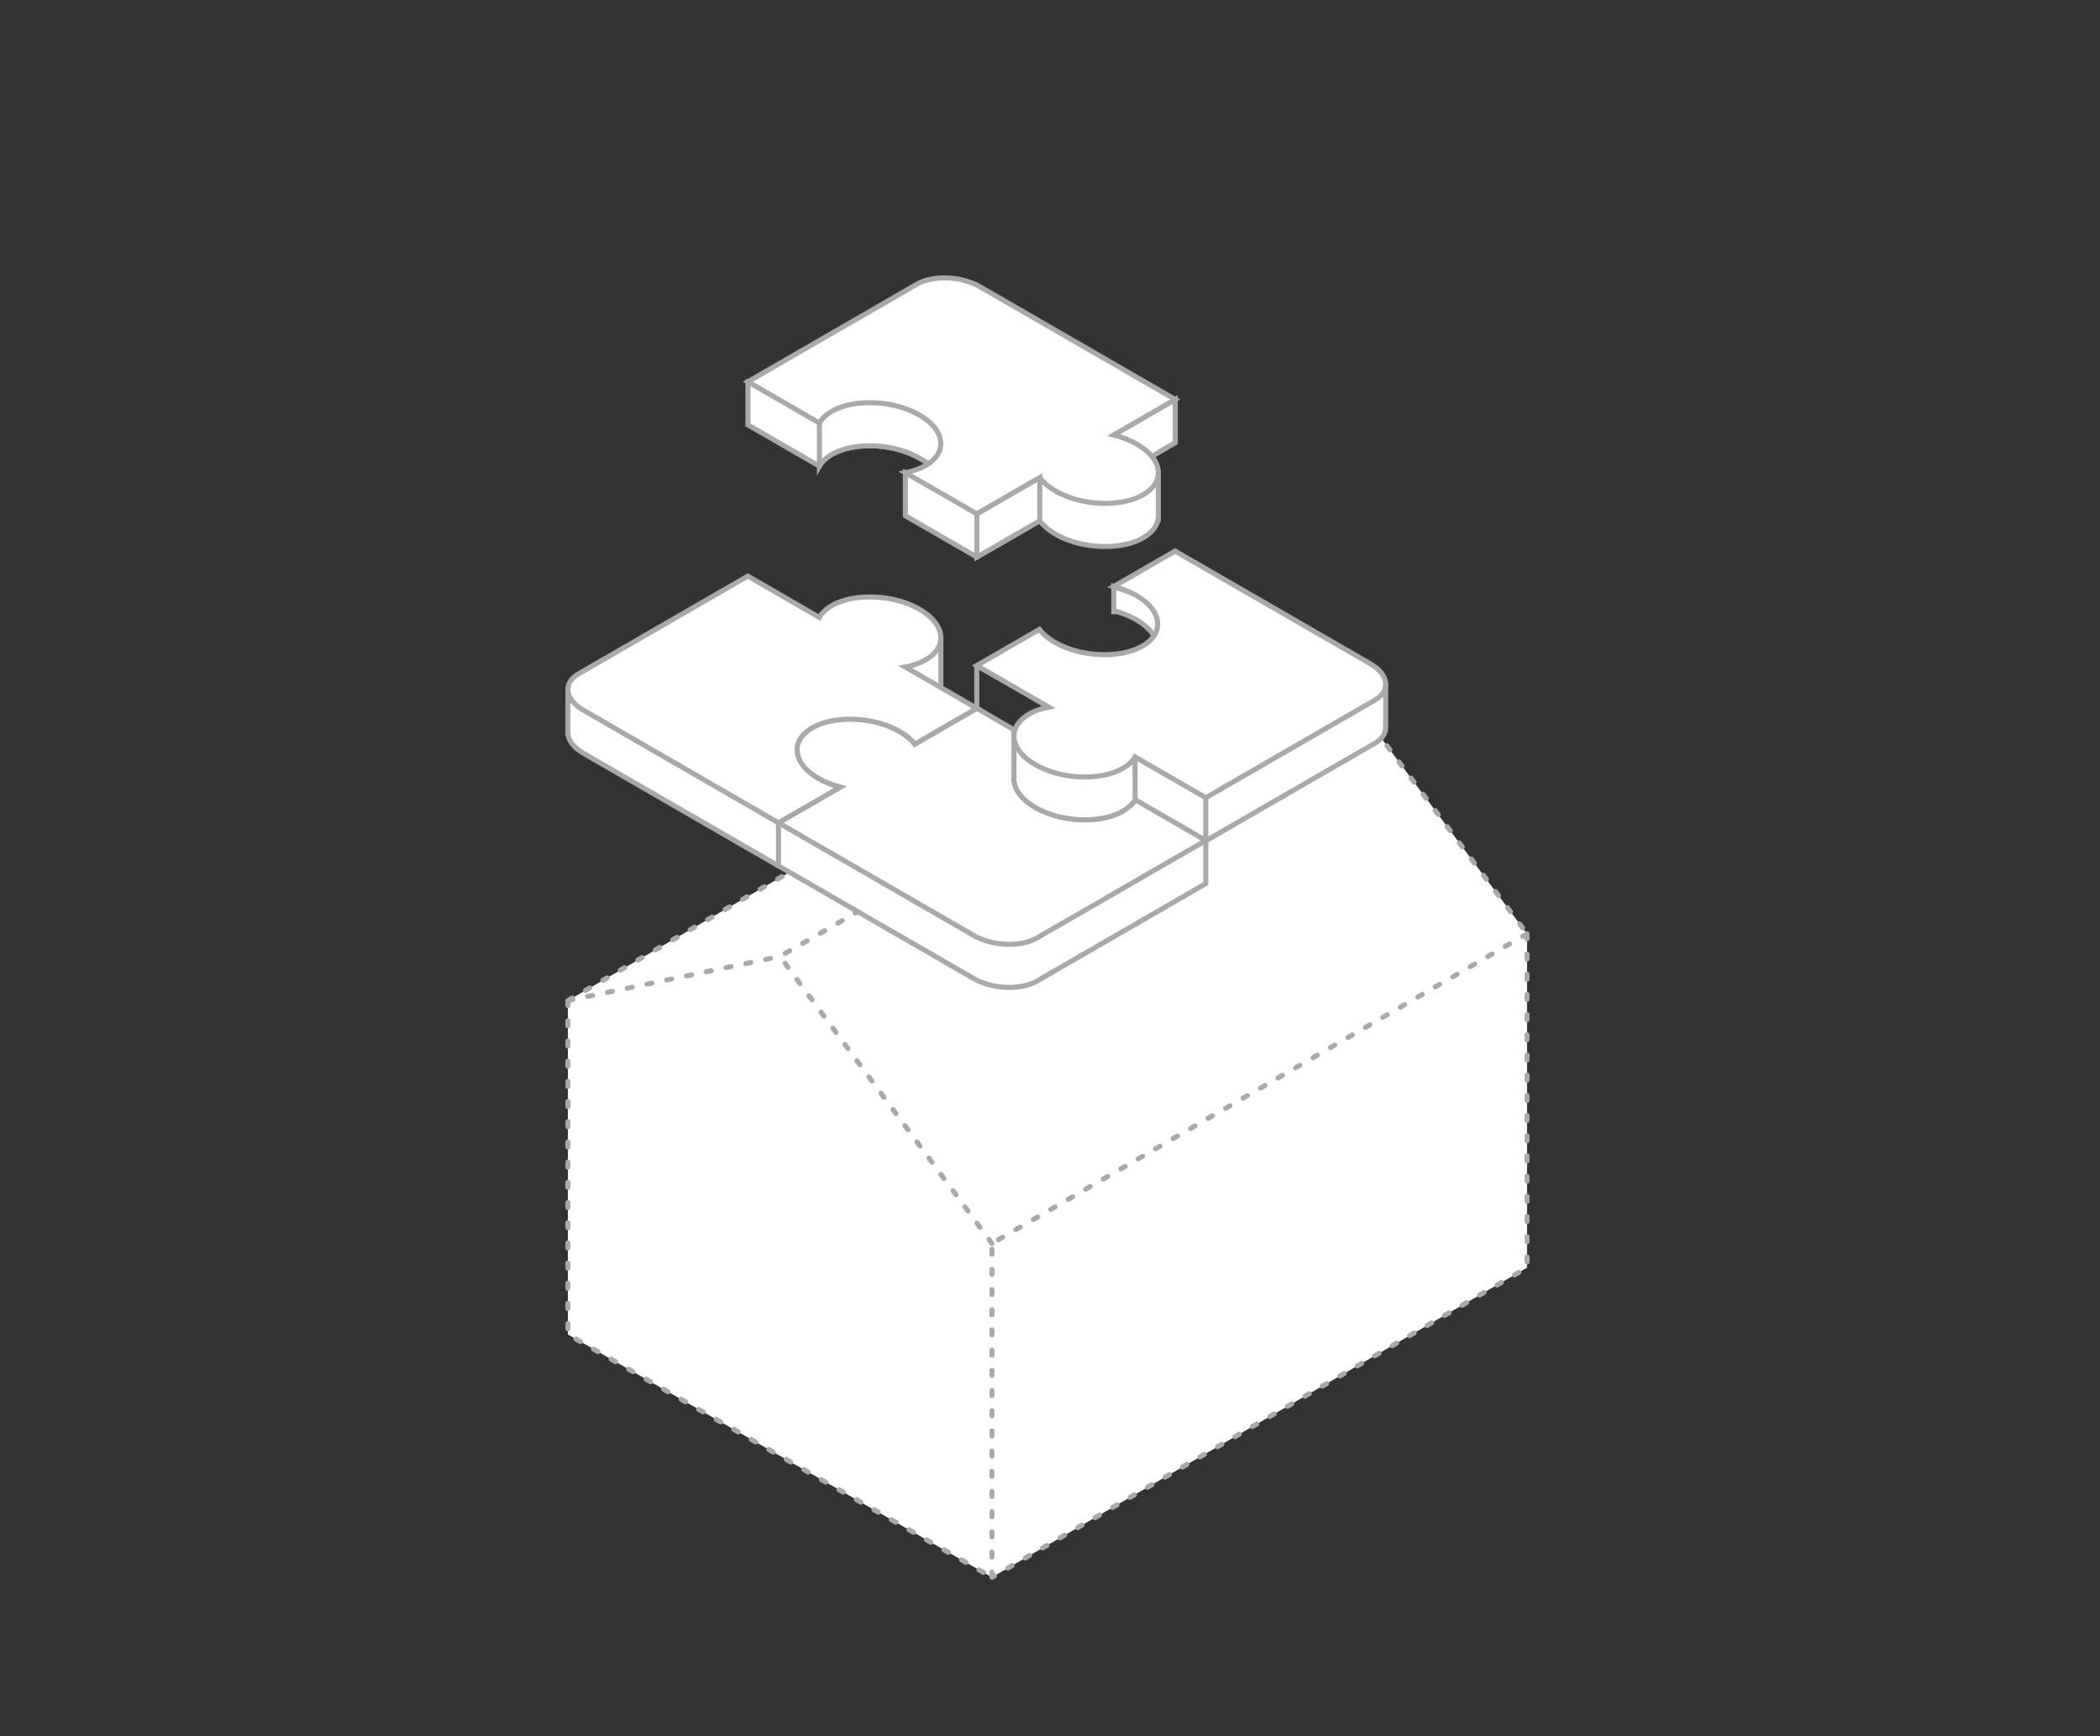 <svg width="416" height="344" fill="none" xmlns="http://www.w3.org/2000/svg"><rect width="100%" height="100%" fill="#333333" stroke="none"/><path d="M112.5 264.386v-66.139l105.823-61.329 42.088-8.418 42.089 56.519v66.139l-106 61.342-84-48.114z" fill="#fff"/><path d="M112.5 198.247v66.139l84 48.114m-84-114.253l105.823-61.329 42.088-8.418M112.5 198.247l42-8.747m105.911-61l42.089 56.519M260.411 128.5l-105.911 61m148-4.481v66.139l-106 61.342m106-127.481l-106 61.342m0 66.139v-66.139m0 0l-42-56.861" stroke="#A7AAA8" stroke-miterlimit="10" stroke-linecap="round" stroke-linejoin="round" stroke-dasharray="1 3"/><path d="M183.376 140.27c2.084-1.203 3.065-2.828 2.994-4.52l.006-.001v-9.331l-73.874 10.196v8.591h.001c.025 1.405 1.06 2.882 3.062 4.038l38.653 22.316s27.998-30.619 29.158-31.289z" fill="#fff" stroke="#A7AAA8"/><path d="M274.501 135.597L220.632 116.2v4.988l.603-.01c1.372.397 2.682.923 3.85 1.598 5.322 3.073 5.727 7.778.74 10.289-1.308.659-32.325-1.27-32.325-1.27l31.235 17.47v11.118l14.126 6.214 33.473-19.326c1.442-.833 2.153-1.945 2.164-3.111l.003.001v-8.564z" fill="#fff"/><path d="M224.735 160.383l14.126 6.214 33.473-19.326c1.442-.833 2.153-1.945 2.164-3.111l.003.001v-8.564L220.632 116.2v4.988l.603-.01c1.372.397 2.682.923 3.85 1.598 5.322 3.073 5.727 7.778.74 10.289-1.308.659-32.325-1.27-32.325-1.27m31.235 28.588v-11.118l-31.235-17.47m31.235 28.588l-5.823 4.765-24.883-4.236 7.28-15.617-7.809-5.03v-8.47" stroke="#A7AAA8"/><path d="M221.365 161.226c-4.729 2.048-12.107 1.443-16.846-1.599-4.214-2.706-4.837-6.552-1.601-9.051l-48.701 12.44v8.543l38.652 22.315c3.705 2.139 9.309 2.371 12.518.519l33.473-19.326v-8.543l-17.495-5.298z" fill="#fff" stroke="#A7AAA8"/><path d="M224.853 158.437c-.491.836-1.294 1.607-2.416 2.255-4.614 2.664-12.804 2.216-17.918-1.066-4.436-2.848-4.896-6.96-1.062-9.434 1.197-.772 2.672-1.313 4.292-1.63l-14.249-8.227-12.308 7.106c-.778-1.006-1.935-1.962-3.47-2.786-4.892-2.628-12.085-2.966-16.446-.766-4.981 2.512-4.574 7.215.745 10.287 1.336.771 2.851 1.362 4.439 1.771l-12.243 7.068 38.652 22.316c3.705 2.139 9.309 2.372 12.518.519l33.473-19.326-14.007-8.087z" fill="#fff" stroke="#A7AAA8"/><path d="M222.437 160.692c1.122-.648 1.924-1.418 2.416-2.255v-13.849h-23.988v9.912c.085 1.777 1.318 3.627 3.654 5.126 5.114 3.283 13.303 3.73 17.918 1.066zm-57.311-40.89c-1.345.706-2.274 1.577-2.808 2.531l-14.178-8.187-33.474 19.327c-3.208 1.852-2.806 5.088.899 7.227l38.652 22.315 12.199-7.043c-1.713-.456-3.336-1.126-4.736-2.005-4.487-2.818-5.049-6.93-1.284-9.438 4.345-2.893 12.511-2.663 17.84.414 1.292.746 2.294 1.589 3 2.473l12.264-7.081-14.179-8.186c1.507-.281 2.894-.752 4.054-1.422 4.607-2.66 3.842-7.377-1.817-10.33-4.96-2.587-12.146-2.845-16.432-.595zm67.678-40.659l-84.644-3.51v8.544l14.163 8.177c.536-.943 1.459-1.804 2.791-2.503 4.286-2.25 11.472-1.992 16.431.595 3.507 1.83 5.195 3.717 4.829 5.992l-7.017-2.793v8.543l14.163 8.178 12.453-7.19c.839 1.124 2.149 2.189 3.927 3.083 4.89 2.457 11.82 2.702 16.057.568 2.235-1.125 3.384-2.691 3.495-4.353l.009.001v-.169a4.32 4.32 0 000-.161v-8.63l-7.054.172 10.396-6.002.001-8.542z" fill="#fff" stroke="#A7AAA8"/><path d="M220.611 86.182l1.797 7.664 10.396-6.16v-8.543l-12.193 7.039zm-55.496 3.668c4.285-2.25 11.472-1.992 16.431.596 1.946 1.015 2.694 1.586 3.462 2.863l.619.654s2.878-1.465 2.457-8.543c-.421-7.079-21.353-15.1-25.76-1.61v8.544c.536-.943 1.459-1.804 2.791-2.504z" fill="#fff" stroke="#A7AAA8"/><path d="M194.151 56.827c-3.704-2.139-9.309-2.371-12.517-.519L148.16 75.634l14.163 8.177c.536-.942 1.459-1.803 2.791-2.502 4.286-2.25 11.472-1.993 16.431.595 5.66 2.953 6.424 7.67 1.818 10.33-1.148.662-2.518 1.13-4.006 1.412l14.163 8.177 12.453-7.19c.84 1.125 2.15 2.19 3.927 3.083 4.89 2.458 11.82 2.703 16.057.569 4.987-2.511 4.582-7.216-.74-10.289-1.383-.798-2.958-1.403-4.606-1.813l12.193-7.04-38.653-22.316z" fill="#fff" stroke="#A7AAA8"/><path d="M193.521 101.823v8.542l12.453-7.189v-8.543l-12.453 7.19z" fill="#fff" stroke="#A7AAA8"/><path d="M225.085 117.973c5.321 3.072 5.727 7.778.739 10.289-4.237 2.133-11.167 1.889-16.057-.569-1.73-.87-3.014-1.902-3.855-2.994l-12.412 7.166 14.249 8.226c-1.62.317-3.095.859-4.292 1.631-3.834 2.474-3.374 6.586 1.062 9.434 5.114 3.283 13.304 3.73 17.918 1.066 1.123-.648 1.925-1.418 2.416-2.255l14.007 8.087 33.474-19.326c3.208-1.853 2.806-5.088-.899-7.227l-38.652-22.316-12.151 7.015c1.592.409 3.113.999 4.453 1.773z" fill="#fff"/><path d="M238.86 158.054l-14.007-8.087c-.491.837-1.293 1.607-2.416 2.255-4.614 2.664-12.804 2.217-17.918-1.066-4.436-2.848-4.896-6.96-1.062-9.434 1.197-.772 2.672-1.314 4.292-1.631l-14.249-8.226 12.412-7.166c.841 1.092 2.125 2.124 3.855 2.994 4.89 2.458 11.82 2.702 16.057.569 4.988-2.511 4.582-7.217-.739-10.289-1.34-.774-2.861-1.364-4.453-1.773l12.151-7.015 38.652 22.316c3.705 2.139 4.107 5.374.899 7.227l-33.474 19.326zm0 0v8.447" stroke="#A7AAA8"/></svg>